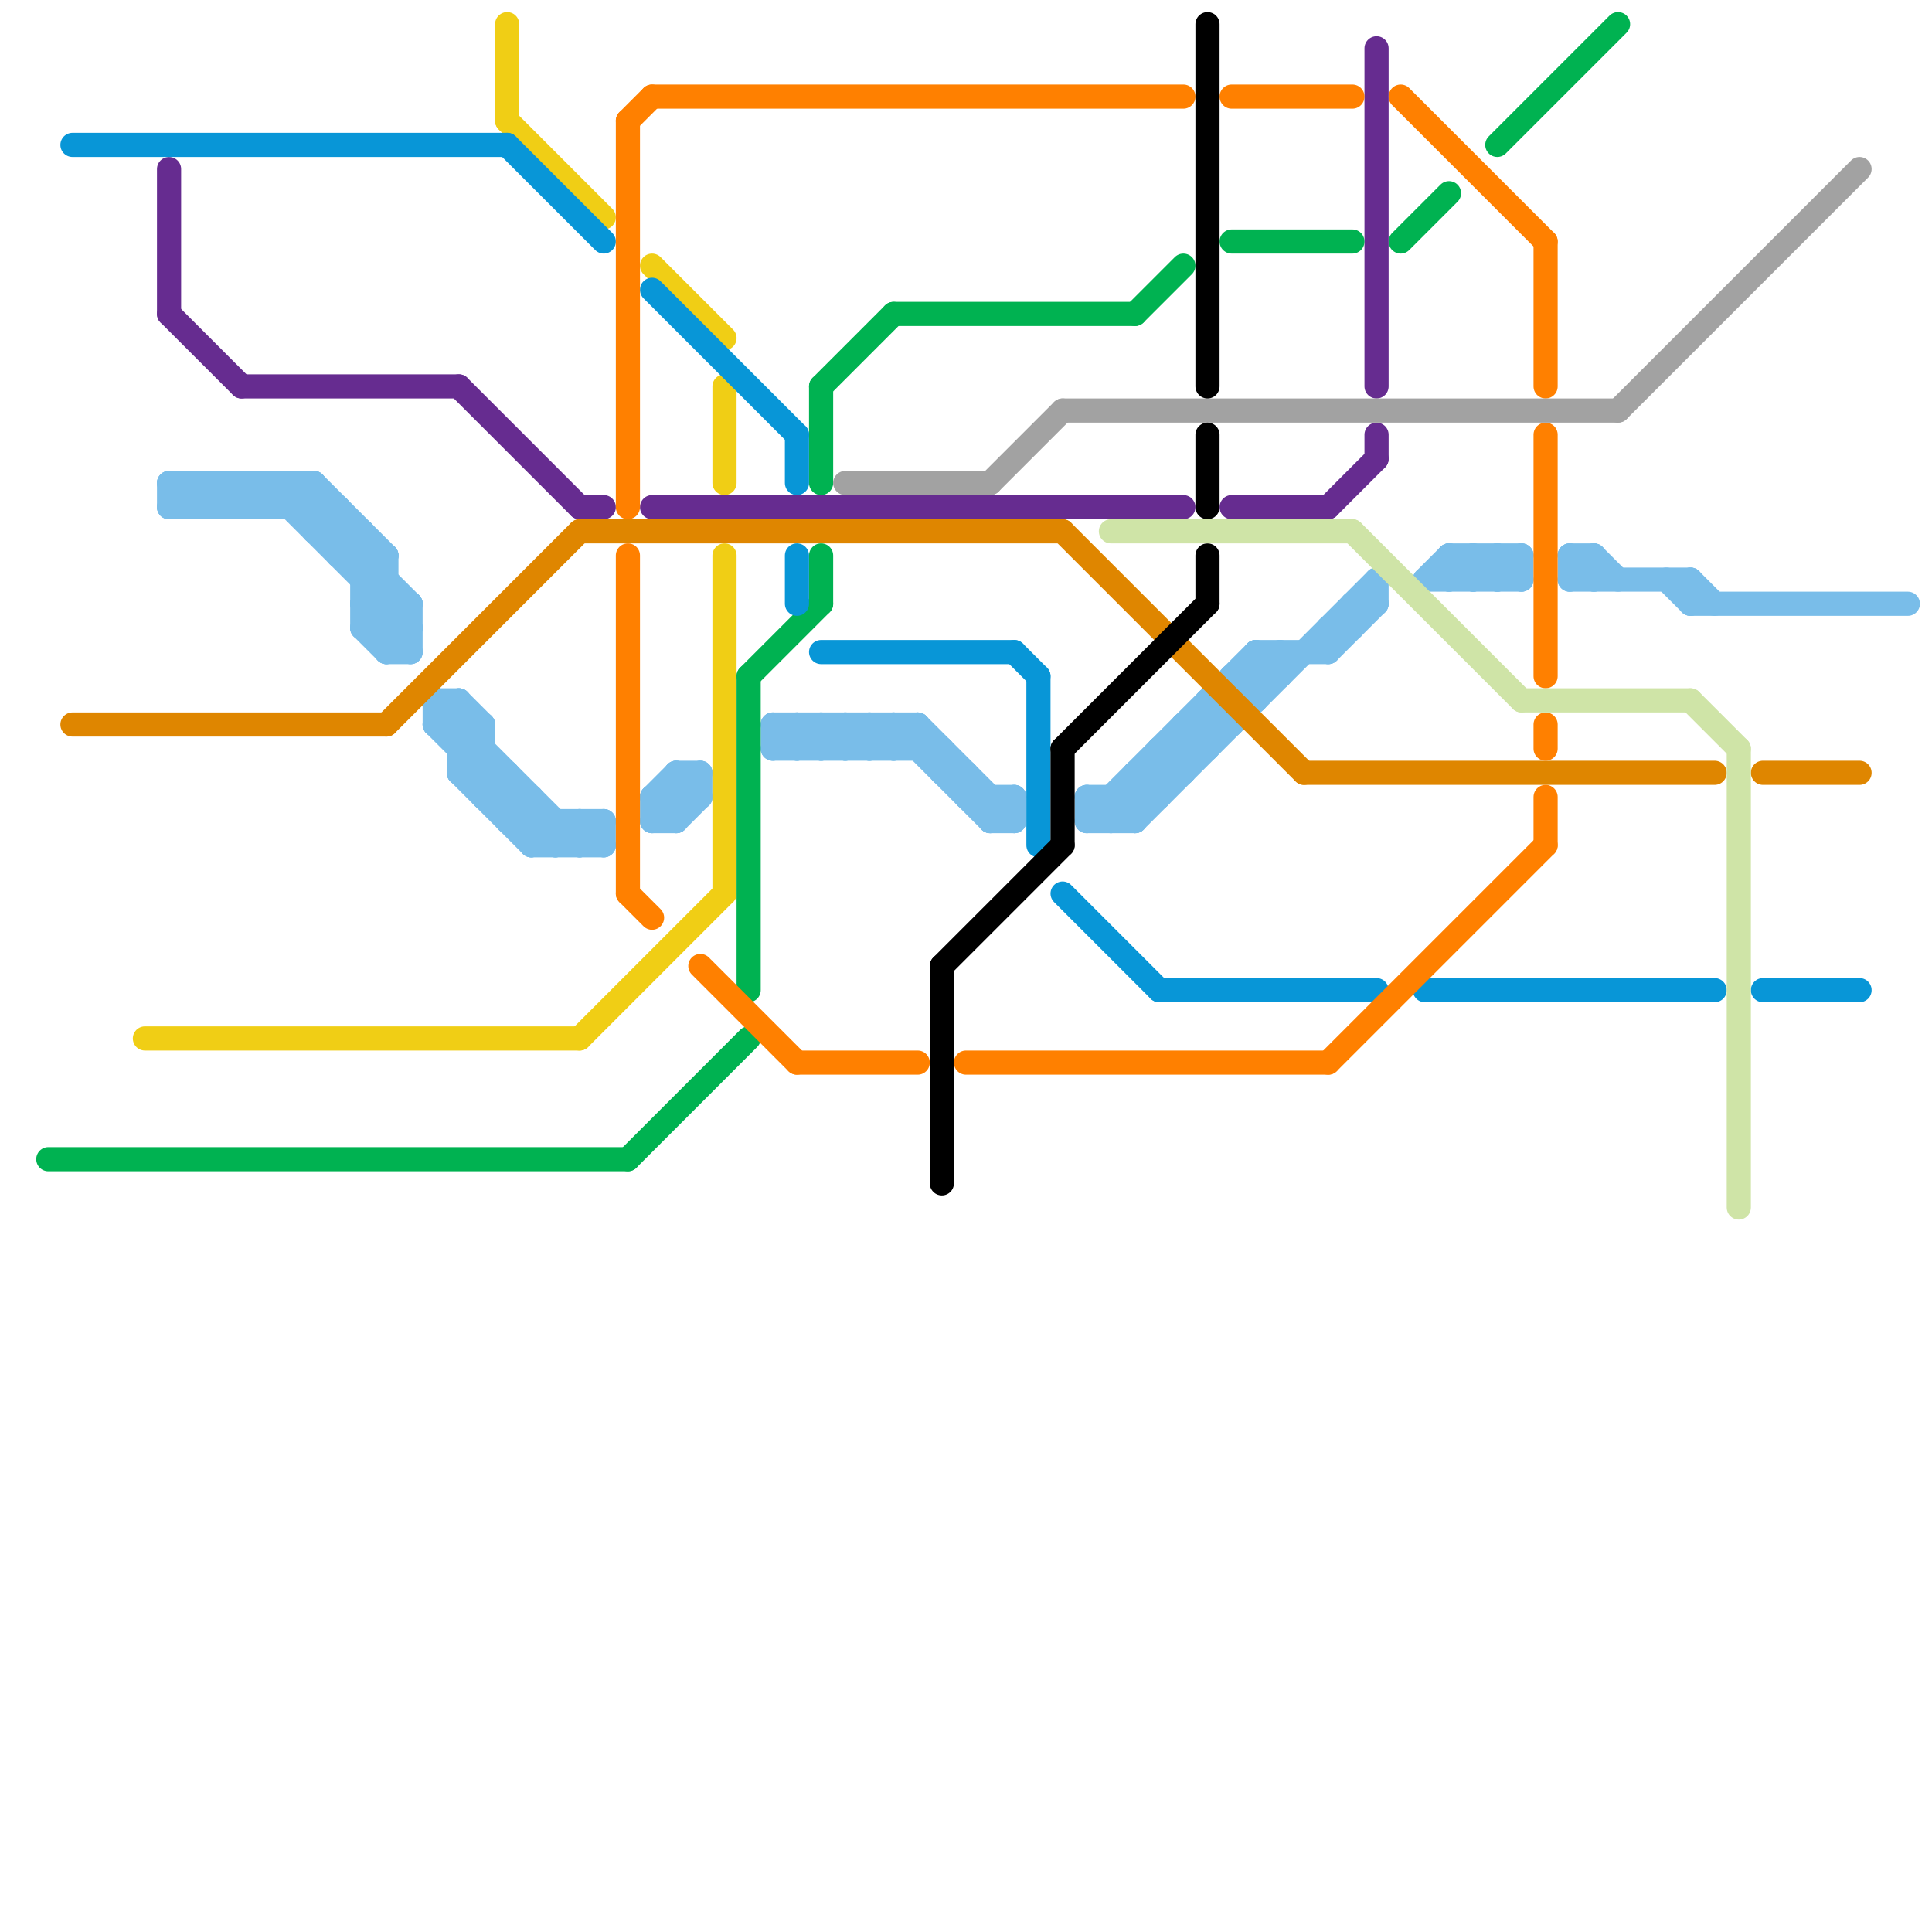 
<svg version="1.1" xmlns="http://www.w3.org/2000/svg" viewBox="0 0 80 80">
<style>line { stroke-width: 1; fill: none; stroke-linecap: round; stroke-linejoin: round; } .c0 { stroke: #662c90 } .c1 { stroke: #79bde9 } .c2 { stroke: #df8600 } .c3 { stroke: #f0ce15 } .c4 { stroke: #00b251 } .c5 { stroke: #0896d7 } .c6 { stroke: #ff8000 } .c7 { stroke: #a2a2a2 } .c8 { stroke: #000000 } .c9 { stroke: #cfe4a7 }</style><line class="c0" x1="27" y1="21" x2="49" y2="21"/><line class="c0" x1="55" y1="21" x2="57" y2="19"/><line class="c0" x1="19" y1="16" x2="24" y2="21"/><line class="c0" x1="7" y1="7" x2="7" y2="13"/><line class="c0" x1="51" y1="21" x2="55" y2="21"/><line class="c0" x1="57" y1="2" x2="57" y2="16"/><line class="c0" x1="7" y1="13" x2="10" y2="16"/><line class="c0" x1="57" y1="18" x2="57" y2="19"/><line class="c0" x1="10" y1="16" x2="19" y2="16"/><line class="c0" x1="24" y1="21" x2="25" y2="21"/><line class="c1" x1="56" y1="25" x2="56" y2="26"/><line class="c1" x1="65" y1="23" x2="66" y2="23"/><line class="c1" x1="59" y1="24" x2="60" y2="23"/><line class="c1" x1="8" y1="20" x2="9" y2="21"/><line class="c1" x1="10" y1="21" x2="11" y2="20"/><line class="c1" x1="47" y1="34" x2="57" y2="24"/><line class="c1" x1="41" y1="33" x2="41" y2="34"/><line class="c1" x1="61" y1="24" x2="62" y2="23"/><line class="c1" x1="65" y1="23" x2="65" y2="24"/><line class="c1" x1="19" y1="32" x2="20" y2="31"/><line class="c1" x1="69" y1="24" x2="70" y2="25"/><line class="c1" x1="48" y1="31" x2="48" y2="33"/><line class="c1" x1="11" y1="20" x2="17" y2="26"/><line class="c1" x1="38" y1="30" x2="42" y2="34"/><line class="c1" x1="63" y1="23" x2="63" y2="24"/><line class="c1" x1="13" y1="22" x2="14" y2="21"/><line class="c1" x1="16" y1="27" x2="17" y2="27"/><line class="c1" x1="19" y1="32" x2="21" y2="32"/><line class="c1" x1="27" y1="33" x2="27" y2="34"/><line class="c1" x1="27" y1="33" x2="28" y2="32"/><line class="c1" x1="19" y1="31" x2="20" y2="31"/><line class="c1" x1="47" y1="32" x2="47" y2="34"/><line class="c1" x1="53" y1="27" x2="53" y2="28"/><line class="c1" x1="16" y1="26" x2="17" y2="25"/><line class="c1" x1="12" y1="20" x2="12" y2="21"/><line class="c1" x1="46" y1="34" x2="50" y2="30"/><line class="c1" x1="16" y1="23" x2="16" y2="27"/><line class="c1" x1="15" y1="24" x2="16" y2="23"/><line class="c1" x1="28" y1="32" x2="28" y2="34"/><line class="c1" x1="7" y1="21" x2="14" y2="21"/><line class="c1" x1="32" y1="30" x2="32" y2="31"/><line class="c1" x1="22" y1="35" x2="23" y2="34"/><line class="c1" x1="12" y1="21" x2="13" y2="20"/><line class="c1" x1="52" y1="27" x2="52" y2="29"/><line class="c1" x1="13" y1="22" x2="15" y2="22"/><line class="c1" x1="27" y1="33" x2="28" y2="34"/><line class="c1" x1="27" y1="33" x2="29" y2="33"/><line class="c1" x1="40" y1="32" x2="40" y2="33"/><line class="c1" x1="52" y1="27" x2="53" y2="28"/><line class="c1" x1="7" y1="20" x2="7" y2="21"/><line class="c1" x1="49" y1="30" x2="51" y2="30"/><line class="c1" x1="14" y1="23" x2="15" y2="22"/><line class="c1" x1="60" y1="23" x2="63" y2="23"/><line class="c1" x1="34" y1="31" x2="35" y2="30"/><line class="c1" x1="19" y1="29" x2="19" y2="32"/><line class="c1" x1="37" y1="31" x2="38" y2="30"/><line class="c1" x1="70" y1="24" x2="70" y2="25"/><line class="c1" x1="52" y1="27" x2="55" y2="27"/><line class="c1" x1="24" y1="34" x2="24" y2="35"/><line class="c1" x1="50" y1="29" x2="51" y2="30"/><line class="c1" x1="32" y1="31" x2="33" y2="30"/><line class="c1" x1="37" y1="30" x2="41" y2="34"/><line class="c1" x1="62" y1="23" x2="63" y2="24"/><line class="c1" x1="46" y1="33" x2="46" y2="34"/><line class="c1" x1="7" y1="20" x2="13" y2="20"/><line class="c1" x1="35" y1="30" x2="35" y2="31"/><line class="c1" x1="57" y1="24" x2="57" y2="25"/><line class="c1" x1="14" y1="23" x2="16" y2="23"/><line class="c1" x1="49" y1="30" x2="49" y2="32"/><line class="c1" x1="23" y1="35" x2="24" y2="34"/><line class="c1" x1="10" y1="20" x2="10" y2="21"/><line class="c1" x1="18" y1="30" x2="20" y2="30"/><line class="c1" x1="34" y1="30" x2="34" y2="31"/><line class="c1" x1="32" y1="30" x2="38" y2="30"/><line class="c1" x1="45" y1="33" x2="48" y2="33"/><line class="c1" x1="9" y1="20" x2="9" y2="21"/><line class="c1" x1="36" y1="30" x2="36" y2="31"/><line class="c1" x1="24" y1="35" x2="25" y2="34"/><line class="c1" x1="65" y1="24" x2="70" y2="24"/><line class="c1" x1="40" y1="33" x2="42" y2="33"/><line class="c1" x1="11" y1="20" x2="11" y2="21"/><line class="c1" x1="33" y1="30" x2="34" y2="31"/><line class="c1" x1="62" y1="24" x2="63" y2="23"/><line class="c1" x1="27" y1="34" x2="28" y2="34"/><line class="c1" x1="33" y1="31" x2="34" y2="30"/><line class="c1" x1="19" y1="31" x2="20" y2="30"/><line class="c1" x1="55" y1="27" x2="57" y2="25"/><line class="c1" x1="60" y1="23" x2="60" y2="24"/><line class="c1" x1="55" y1="26" x2="56" y2="26"/><line class="c1" x1="42" y1="33" x2="42" y2="34"/><line class="c1" x1="28" y1="32" x2="29" y2="32"/><line class="c1" x1="19" y1="32" x2="22" y2="35"/><line class="c1" x1="66" y1="23" x2="67" y2="24"/><line class="c1" x1="18" y1="29" x2="24" y2="35"/><line class="c1" x1="55" y1="26" x2="55" y2="27"/><line class="c1" x1="45" y1="34" x2="47" y2="34"/><line class="c1" x1="70" y1="25" x2="79" y2="25"/><line class="c1" x1="20" y1="33" x2="21" y2="32"/><line class="c1" x1="38" y1="30" x2="38" y2="31"/><line class="c1" x1="33" y1="30" x2="33" y2="31"/><line class="c1" x1="17" y1="25" x2="17" y2="27"/><line class="c1" x1="18" y1="29" x2="19" y2="29"/><line class="c1" x1="32" y1="31" x2="39" y2="31"/><line class="c1" x1="23" y1="34" x2="23" y2="35"/><line class="c1" x1="36" y1="31" x2="37" y2="30"/><line class="c1" x1="41" y1="34" x2="42" y2="33"/><line class="c1" x1="21" y1="32" x2="21" y2="34"/><line class="c1" x1="7" y1="20" x2="8" y2="21"/><line class="c1" x1="61" y1="23" x2="62" y2="24"/><line class="c1" x1="19" y1="29" x2="20" y2="30"/><line class="c1" x1="15" y1="25" x2="16" y2="24"/><line class="c1" x1="13" y1="20" x2="13" y2="22"/><line class="c1" x1="20" y1="33" x2="22" y2="33"/><line class="c1" x1="39" y1="31" x2="39" y2="32"/><line class="c1" x1="45" y1="33" x2="46" y2="34"/><line class="c1" x1="14" y1="21" x2="14" y2="23"/><line class="c1" x1="15" y1="22" x2="15" y2="26"/><line class="c1" x1="7" y1="21" x2="8" y2="20"/><line class="c1" x1="45" y1="33" x2="45" y2="34"/><line class="c1" x1="21" y1="34" x2="25" y2="34"/><line class="c1" x1="8" y1="20" x2="8" y2="21"/><line class="c1" x1="10" y1="20" x2="11" y2="21"/><line class="c1" x1="52" y1="28" x2="53" y2="27"/><line class="c1" x1="65" y1="23" x2="66" y2="24"/><line class="c1" x1="16" y1="27" x2="17" y2="26"/><line class="c1" x1="48" y1="31" x2="50" y2="31"/><line class="c1" x1="25" y1="34" x2="25" y2="35"/><line class="c1" x1="46" y1="33" x2="47" y2="34"/><line class="c1" x1="37" y1="30" x2="37" y2="31"/><line class="c1" x1="12" y1="20" x2="17" y2="25"/><line class="c1" x1="48" y1="31" x2="49" y2="32"/><line class="c1" x1="15" y1="26" x2="16" y2="25"/><line class="c1" x1="39" y1="32" x2="40" y2="32"/><line class="c1" x1="36" y1="30" x2="37" y2="31"/><line class="c1" x1="9" y1="21" x2="10" y2="20"/><line class="c1" x1="18" y1="30" x2="19" y2="29"/><line class="c1" x1="47" y1="32" x2="49" y2="32"/><line class="c1" x1="45" y1="34" x2="52" y2="27"/><line class="c1" x1="32" y1="30" x2="33" y2="31"/><line class="c1" x1="18" y1="29" x2="18" y2="30"/><line class="c1" x1="28" y1="34" x2="29" y2="33"/><line class="c1" x1="59" y1="24" x2="63" y2="24"/><line class="c1" x1="15" y1="24" x2="16" y2="24"/><line class="c1" x1="35" y1="31" x2="36" y2="30"/><line class="c1" x1="29" y1="32" x2="29" y2="33"/><line class="c1" x1="50" y1="29" x2="50" y2="31"/><line class="c1" x1="11" y1="21" x2="12" y2="20"/><line class="c1" x1="47" y1="32" x2="48" y2="33"/><line class="c1" x1="21" y1="34" x2="22" y2="33"/><line class="c1" x1="18" y1="30" x2="23" y2="35"/><line class="c1" x1="15" y1="26" x2="16" y2="27"/><line class="c1" x1="15" y1="26" x2="17" y2="26"/><line class="c1" x1="20" y1="30" x2="20" y2="33"/><line class="c1" x1="66" y1="23" x2="66" y2="24"/><line class="c1" x1="60" y1="23" x2="61" y2="24"/><line class="c1" x1="70" y1="24" x2="71" y2="25"/><line class="c1" x1="15" y1="25" x2="17" y2="25"/><line class="c1" x1="62" y1="23" x2="62" y2="24"/><line class="c1" x1="28" y1="32" x2="29" y2="33"/><line class="c1" x1="22" y1="35" x2="25" y2="35"/><line class="c1" x1="51" y1="28" x2="53" y2="28"/><line class="c1" x1="65" y1="24" x2="66" y2="23"/><line class="c1" x1="24" y1="34" x2="25" y2="35"/><line class="c1" x1="61" y1="23" x2="61" y2="24"/><line class="c1" x1="51" y1="28" x2="52" y2="29"/><line class="c1" x1="13" y1="20" x2="16" y2="23"/><line class="c1" x1="27" y1="34" x2="29" y2="32"/><line class="c1" x1="34" y1="30" x2="35" y2="31"/><line class="c1" x1="41" y1="34" x2="42" y2="34"/><line class="c1" x1="56" y1="25" x2="57" y2="25"/><line class="c1" x1="22" y1="33" x2="22" y2="35"/><line class="c1" x1="15" y1="25" x2="17" y2="27"/><line class="c1" x1="60" y1="24" x2="61" y2="23"/><line class="c1" x1="8" y1="21" x2="9" y2="20"/><line class="c1" x1="35" y1="30" x2="36" y2="31"/><line class="c1" x1="9" y1="20" x2="10" y2="21"/><line class="c1" x1="49" y1="30" x2="50" y2="31"/><line class="c2" x1="73" y1="32" x2="77" y2="32"/><line class="c2" x1="16" y1="30" x2="24" y2="22"/><line class="c2" x1="44" y1="22" x2="54" y2="32"/><line class="c2" x1="24" y1="22" x2="44" y2="22"/><line class="c2" x1="3" y1="30" x2="16" y2="30"/><line class="c2" x1="54" y1="32" x2="71" y2="32"/><line class="c3" x1="6" y1="43" x2="24" y2="43"/><line class="c3" x1="30" y1="23" x2="30" y2="37"/><line class="c3" x1="21" y1="1" x2="21" y2="5"/><line class="c3" x1="27" y1="11" x2="30" y2="14"/><line class="c3" x1="30" y1="16" x2="30" y2="20"/><line class="c3" x1="24" y1="43" x2="30" y2="37"/><line class="c3" x1="21" y1="5" x2="25" y2="9"/><line class="c4" x1="34" y1="23" x2="34" y2="25"/><line class="c4" x1="34" y1="16" x2="34" y2="20"/><line class="c4" x1="26" y1="48" x2="31" y2="43"/><line class="c4" x1="31" y1="28" x2="34" y2="25"/><line class="c4" x1="47" y1="13" x2="49" y2="11"/><line class="c4" x1="34" y1="16" x2="37" y2="13"/><line class="c4" x1="51" y1="10" x2="56" y2="10"/><line class="c4" x1="37" y1="13" x2="47" y2="13"/><line class="c4" x1="58" y1="10" x2="60" y2="8"/><line class="c4" x1="2" y1="48" x2="26" y2="48"/><line class="c4" x1="62" y1="6" x2="67" y2="1"/><line class="c4" x1="31" y1="28" x2="31" y2="41"/><line class="c5" x1="21" y1="6" x2="25" y2="10"/><line class="c5" x1="42" y1="27" x2="43" y2="28"/><line class="c5" x1="34" y1="27" x2="42" y2="27"/><line class="c5" x1="43" y1="28" x2="43" y2="35"/><line class="c5" x1="44" y1="37" x2="48" y2="41"/><line class="c5" x1="33" y1="18" x2="33" y2="20"/><line class="c5" x1="33" y1="23" x2="33" y2="25"/><line class="c5" x1="48" y1="41" x2="57" y2="41"/><line class="c5" x1="73" y1="41" x2="77" y2="41"/><line class="c5" x1="3" y1="6" x2="21" y2="6"/><line class="c5" x1="27" y1="12" x2="33" y2="18"/><line class="c5" x1="59" y1="41" x2="71" y2="41"/><line class="c6" x1="58" y1="4" x2="64" y2="10"/><line class="c6" x1="26" y1="23" x2="26" y2="37"/><line class="c6" x1="27" y1="4" x2="49" y2="4"/><line class="c6" x1="26" y1="5" x2="27" y2="4"/><line class="c6" x1="26" y1="5" x2="26" y2="21"/><line class="c6" x1="26" y1="37" x2="27" y2="38"/><line class="c6" x1="64" y1="18" x2="64" y2="28"/><line class="c6" x1="40" y1="44" x2="55" y2="44"/><line class="c6" x1="29" y1="40" x2="33" y2="44"/><line class="c6" x1="64" y1="30" x2="64" y2="31"/><line class="c6" x1="64" y1="10" x2="64" y2="16"/><line class="c6" x1="55" y1="44" x2="64" y2="35"/><line class="c6" x1="51" y1="4" x2="56" y2="4"/><line class="c6" x1="64" y1="33" x2="64" y2="35"/><line class="c6" x1="33" y1="44" x2="38" y2="44"/><line class="c7" x1="67" y1="17" x2="77" y2="7"/><line class="c7" x1="44" y1="17" x2="67" y2="17"/><line class="c7" x1="41" y1="20" x2="44" y2="17"/><line class="c7" x1="35" y1="20" x2="41" y2="20"/><line class="c8" x1="39" y1="40" x2="44" y2="35"/><line class="c8" x1="44" y1="31" x2="44" y2="35"/><line class="c8" x1="50" y1="23" x2="50" y2="25"/><line class="c8" x1="50" y1="1" x2="50" y2="16"/><line class="c8" x1="39" y1="40" x2="39" y2="49"/><line class="c8" x1="50" y1="18" x2="50" y2="21"/><line class="c8" x1="44" y1="31" x2="50" y2="25"/><line class="c9" x1="46" y1="22" x2="56" y2="22"/><line class="c9" x1="70" y1="29" x2="72" y2="31"/><line class="c9" x1="72" y1="31" x2="72" y2="50"/><line class="c9" x1="63" y1="29" x2="70" y2="29"/><line class="c9" x1="56" y1="22" x2="63" y2="29"/>


</svg>


